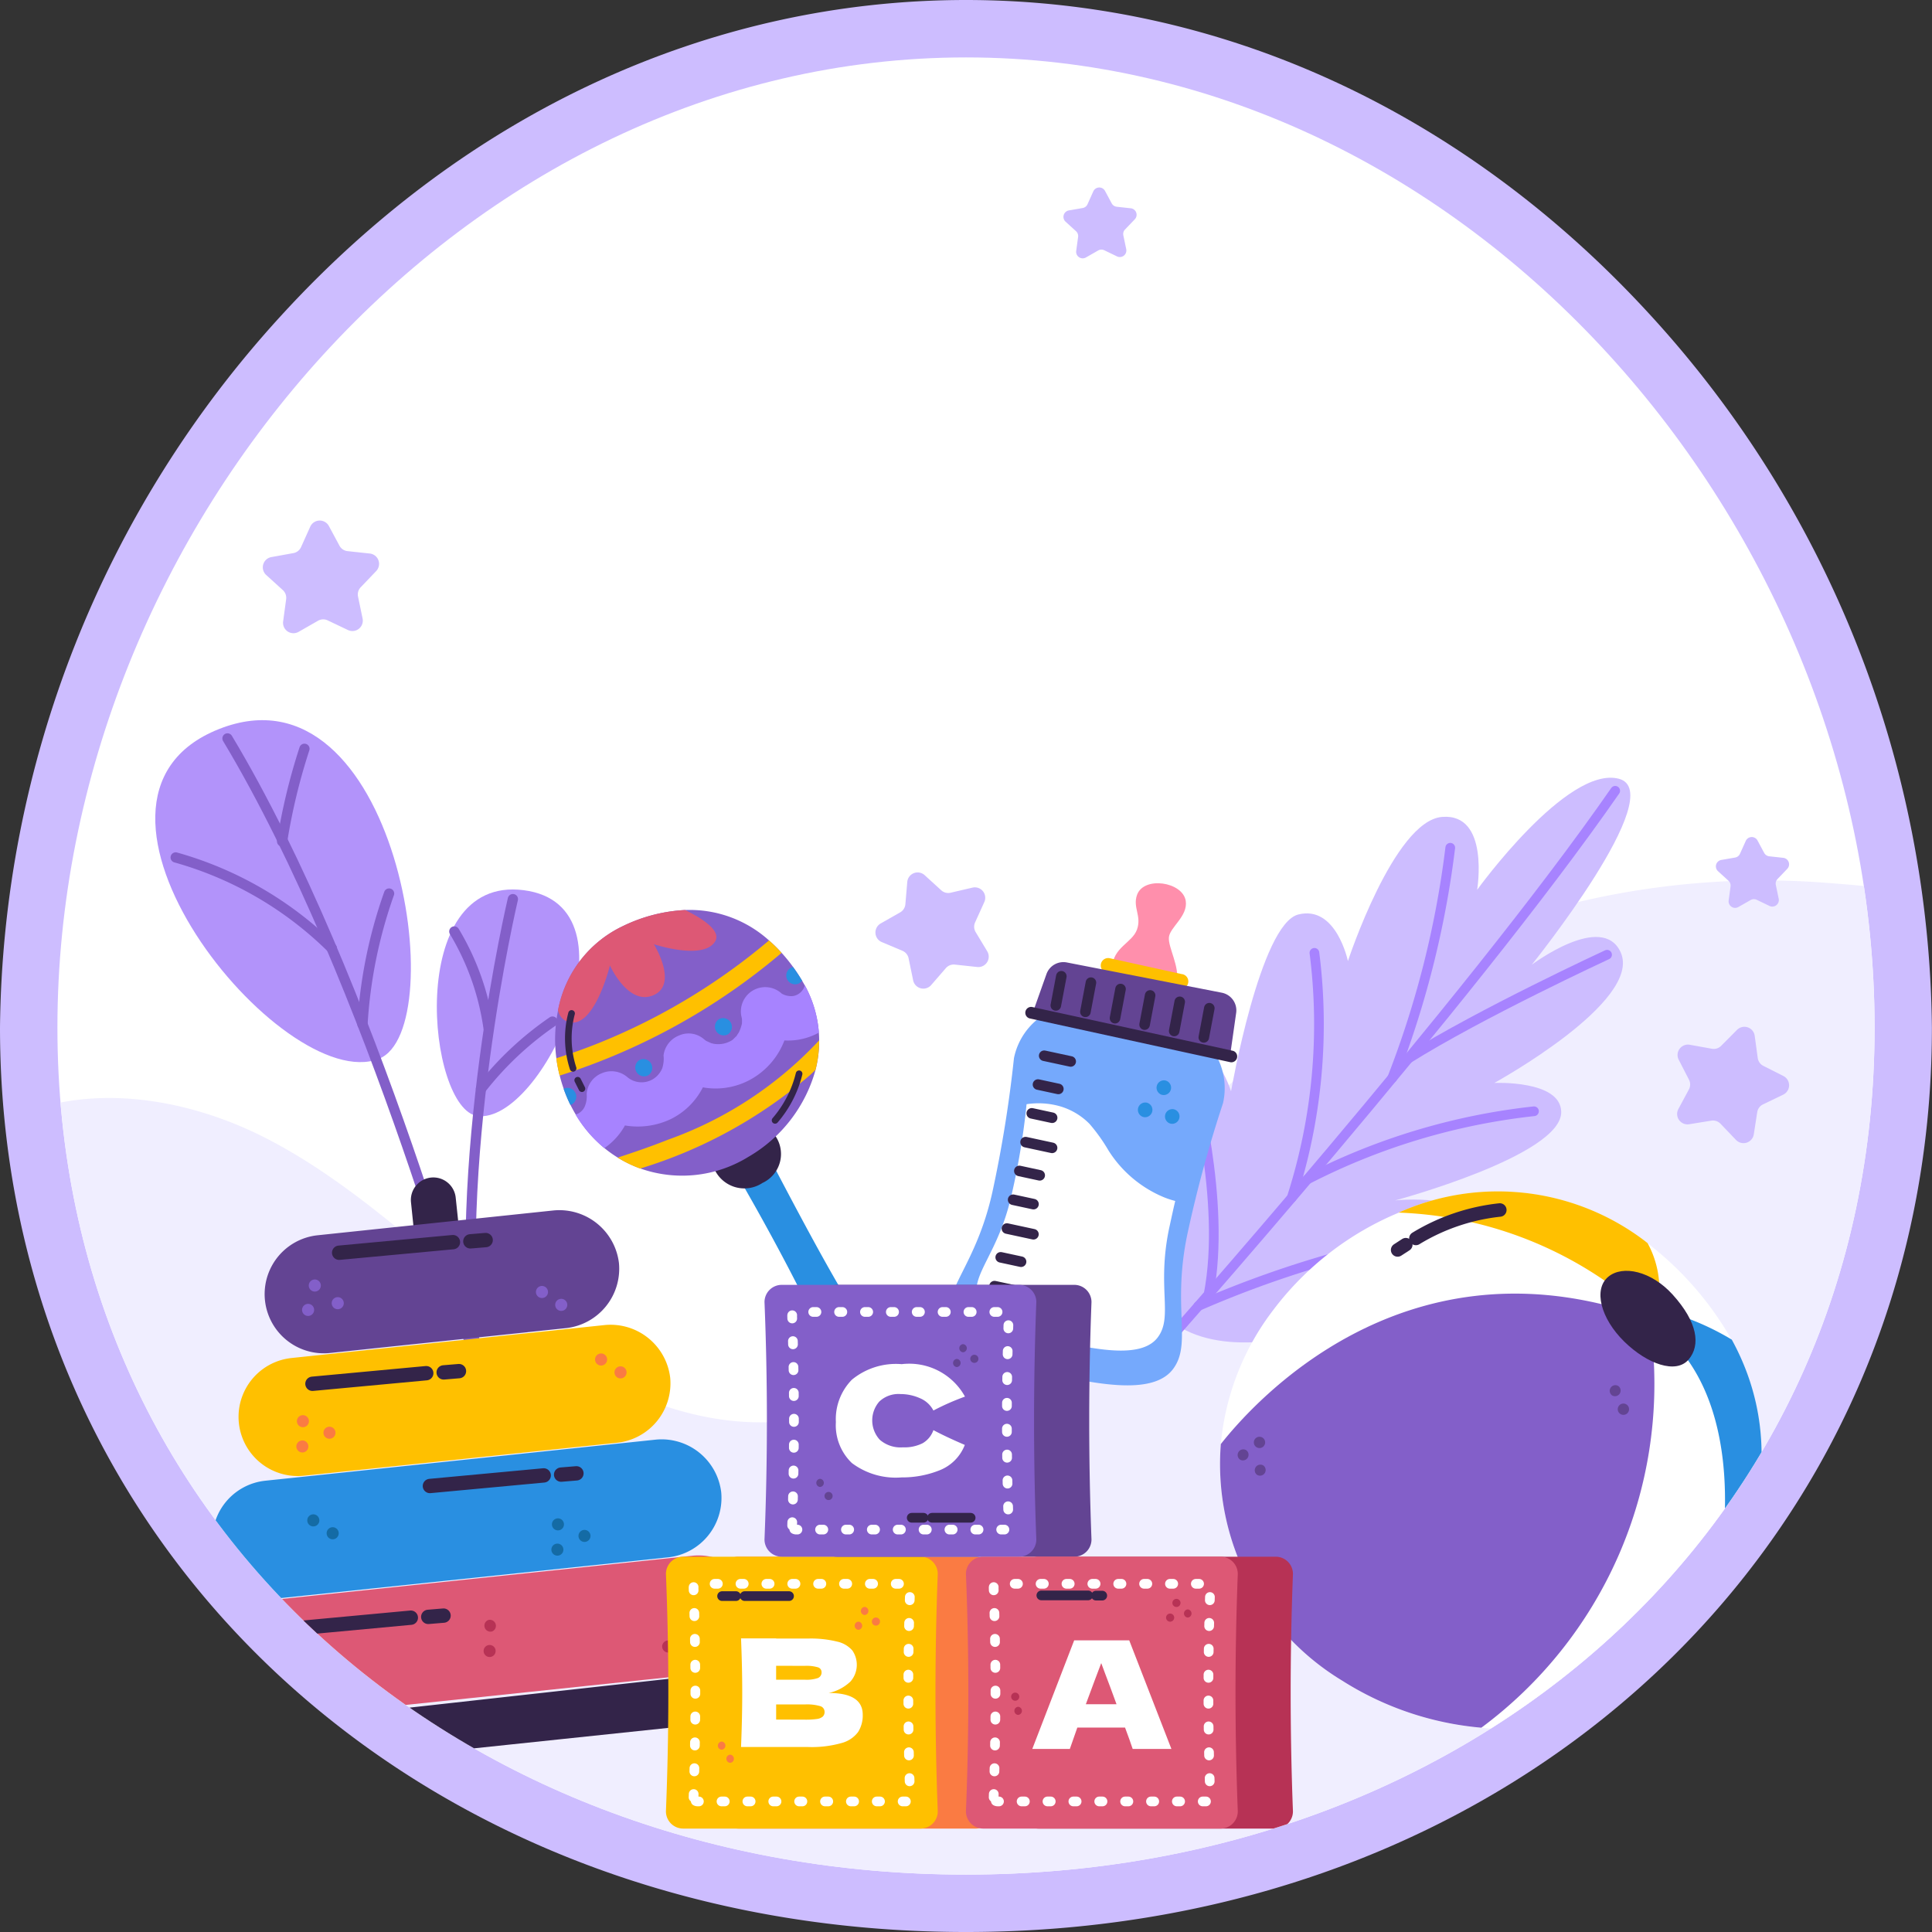 <svg xmlns="http://www.w3.org/2000/svg" xmlns:xlink="http://www.w3.org/1999/xlink" width="80.421" height="80.422" viewBox="0 0 80.421 80.422">
  <rect x="0" y="0" width="80.421" height="80.422" fill="#333333" stroke="none"/>
  <defs>
    <clipPath id="clip-path">
      <path id="Path_41515" data-name="Path 41515" d="M119.408,83.478c0,20.887-16.933,35.255-37.821,35.255s-37.82-14.368-37.82-35.255S60.7,43.092,81.587,43.092,119.408,62.59,119.408,83.478Z" transform="translate(-43.767 -43.092)" fill="none"/>
    </clipPath>
  </defs>
  <g id="Group_221965" data-name="Group 221965" transform="translate(-38.067 -37.393)">
    <path id="Path_41404" data-name="Path 41404" d="M78.277,117.814c-22.924,0-40.21-16.184-40.21-37.645A44.53,44.53,0,0,1,49.77,50.53c7.746-8.471,17.87-13.137,28.507-13.137s20.761,4.666,28.507,13.137a44.53,44.53,0,0,1,11.7,29.638C118.488,101.63,101.2,117.814,78.277,117.814Z" transform="translate(0)" fill="#cdbdff"/>
    <path id="Path_41405" data-name="Path 41405" d="M119.408,83.478c0,20.887-16.933,35.255-37.821,35.255s-37.82-14.368-37.82-35.255S60.7,43.092,81.587,43.092,119.408,62.59,119.408,83.478Z" transform="translate(-3.31 -3.309)" fill="#fff"/>
    <path id="Path_41406" data-name="Path 41406" d="M127.018,124.112l.69.629a.433.433,0,0,0,.39.1l.909-.212a.433.433,0,0,1,.493.6l-.385.85a.433.433,0,0,0,.024.4l.482.8a.433.433,0,0,1-.419.654l-.928-.1a.434.434,0,0,0-.375.147l-.611.705a.433.433,0,0,1-.751-.2l-.189-.914a.432.432,0,0,0-.256-.312l-.86-.363a.433.433,0,0,1-.046-.775l.811-.462a.433.433,0,0,0,.217-.339l.079-.93A.433.433,0,0,1,127.018,124.112Z" transform="translate(-50.46 -50.288)" fill="#cdbdff"/>
    <g id="Group_177468" data-name="Group 177468" transform="translate(40.457 39.783)">
      <g id="Group_177467" data-name="Group 177467" transform="translate(0 0)" clip-path="url(#clip-path)">
        <path id="Path_41407" data-name="Path 41407" d="M81.622,133.246c-3.044,2.79-5.533,6.138-8.558,8.948s-6.818,5.131-10.947,5.152c-4.044.021-7.772-2.152-10.963-4.637s-6.123-5.375-9.726-7.212-8.185-2.443-11.578-.242c-2.618,1.7-4.067,4.762-4.649,7.827-1.24,6.525.994,13.428,5.144,18.614s10.054,8.766,16.312,10.991a81.174,81.174,0,0,0,19.5,3.812c9.364.9,19.1,1.142,27.862-2.286A35.384,35.384,0,0,0,113.6,154.981c3.5-8.484,3.12-17.608.335-26.223-1.106-3.421-4.331-3.622-7.557-3.873a33.688,33.688,0,0,0-12.485,1.4A32.209,32.209,0,0,0,81.622,133.246Z" transform="translate(-32.788 -90.53)" fill="#f0eeff"/>
        <g id="Group_177422" data-name="Group 177422" transform="translate(44.497 29.981)">
          <path id="Path_41408" data-name="Path 41408" d="M151.626,137.118c-2.817-2.3-1.836-10.836.176-11.464,1.665-.52,2.432,1.989,2.432,1.989s1.216-6.963,2.8-7.361,2.065,1.939,2.065,1.939,1.915-5.831,3.915-6,1.464,3.035,1.464,3.035,3.736-5.179,5.894-4.625-3.62,7.743-3.62,7.743,2.933-2.21,3.7-.519c.928,2.045-5.259,5.439-5.259,5.439s2.757-.127,2.785,1.2c.039,1.822-6.914,3.691-6.914,3.691s3.361-.384,3.419,1.333S155.24,140.179,151.626,137.118Z" transform="translate(-149.878 -114.587)" fill="#cdbdff"/>
          <g id="Group_177421" data-name="Group 177421" transform="translate(1.281 0.546)">
            <path id="Path_41409" data-name="Path 41409" d="M172,115.888c-6.093,8.791-19.062,23.4-19.062,23.4" transform="translate(-152.934 -115.888)" fill="none" stroke="#a783ff" stroke-linecap="round" stroke-linejoin="round" stroke-width="0.403"/>
            <path id="Path_41410" data-name="Path 41410" d="M157.019,162.8a43.88,43.88,0,0,1,10.315-3.06" transform="translate(-155.306 -141.353)" fill="none" stroke="#a783ff" stroke-linecap="round" stroke-linejoin="round" stroke-width="0.403"/>
            <path id="Path_41411" data-name="Path 41411" d="M157.056,153.187c.756-3.9-.711-9.158-.711-9.158" transform="translate(-154.915 -132.228)" fill="none" stroke="#a783ff" stroke-linecap="round" stroke-linejoin="round" stroke-width="0.403"/>
            <path id="Path_41412" data-name="Path 41412" d="M166.288,142.17a23.549,23.549,0,0,0,.946-10.194" transform="translate(-160.688 -125.23)" fill="none" stroke="#a783ff" stroke-linecap="round" stroke-linejoin="round" stroke-width="0.403"/>
            <path id="Path_41413" data-name="Path 41413" d="M167.827,150.542a27.009,27.009,0,0,1,9.44-2.841" transform="translate(-161.582 -134.361)" fill="none" stroke="#a783ff" stroke-linecap="round" stroke-linejoin="round" stroke-width="0.403"/>
            <path id="Path_41414" data-name="Path 41414" d="M176.265,131.129a39.632,39.632,0,0,0,2.416-9.588" transform="translate(-166.481 -119.17)" fill="none" stroke="#a783ff" stroke-linecap="round" stroke-linejoin="round" stroke-width="0.403"/>
            <path id="Path_41415" data-name="Path 41415" d="M177.834,136.5c3-1.886,8.286-4.331,8.286-4.331" transform="translate(-167.392 -125.345)" fill="none" stroke="#a783ff" stroke-linecap="round" stroke-linejoin="round" stroke-width="0.403"/>
          </g>
        </g>
        <g id="Group_177427" data-name="Group 177427" transform="translate(4.073 27.588)">
          <g id="Group_177425" data-name="Group 177425">
            <g id="Group_177424" data-name="Group 177424">
              <g id="Group_177423" data-name="Group 177423">
                <path id="Path_41416" data-name="Path 41416" d="M62.787,122.978c3.108-1.213.746-16.667-6.658-13.726S58.78,124.543,62.787,122.978Z" transform="translate(-53.481 -108.881)" fill="#b293fa"/>
              </g>
              <path id="Path_41417" data-name="Path 41417" d="M83.131,135.109c-2.084-.255-3.054-10.043,1.918-9.4S85.818,135.438,83.131,135.109Z" transform="translate(-69.711 -118.632)" fill="#b293fa"/>
            </g>
          </g>
          <g id="Group_177426" data-name="Group 177426" transform="translate(0.845 0.759)">
            <path id="Path_41418" data-name="Path 41418" d="M60.649,110.69c6.04,10.05,10.427,26.369,10.427,26.369-1.193-8.5,1.453-19.68,1.453-19.68" transform="translate(-58.488 -110.69)" fill="none" stroke="#835fc9" stroke-linecap="round" stroke-linejoin="round" stroke-width="0.426"/>
            <path id="Path_41419" data-name="Path 41419" d="M85.814,141.6a13.364,13.364,0,0,1,2.977-2.8" transform="translate(-73.1 -127.013)" fill="none" stroke="#835fc9" stroke-linecap="round" stroke-linejoin="round" stroke-width="0.426"/>
            <path id="Path_41420" data-name="Path 41420" d="M84.591,133.874a10.69,10.69,0,0,0-1.426-4.021" transform="translate(-71.562 -121.817)" fill="none" stroke="#835fc9" stroke-linecap="round" stroke-linejoin="round" stroke-width="0.426"/>
            <path id="Path_41421" data-name="Path 41421" d="M74.05,131.531a19.713,19.713,0,0,1,1.107-5.444" transform="translate(-66.269 -119.63)" fill="none" stroke="#835fc9" stroke-linecap="round" stroke-linejoin="round" stroke-width="0.426"/>
            <path id="Path_41422" data-name="Path 41422" d="M62,126.284a14.986,14.986,0,0,0-6.5-3.779" transform="translate(-55.495 -117.55)" fill="none" stroke="#835fc9" stroke-linecap="round" stroke-linejoin="round" stroke-width="0.426"/>
            <path id="Path_41423" data-name="Path 41423" d="M66.07,115.574A25.142,25.142,0,0,1,67,111.719" transform="translate(-61.635 -111.287)" fill="none" stroke="#835fc9" stroke-linecap="round" stroke-linejoin="round" stroke-width="0.426"/>
          </g>
        </g>
        <g id="Group_177466" data-name="Group 177466" transform="translate(4.834 34.376)">
          <g id="Group_177429" data-name="Group 177429" transform="translate(32.274)">
            <path id="Path_41424" data-name="Path 41424" d="M150.821,127.314c.043-.419.8-.875.7-1.514-.125-.794-1.748-1.04-2.028-.245-.185.526.2.871,0,1.437s-1.013.739-1.036,1.611l2.688.58C151.28,128.54,150.778,127.732,150.821,127.314Z" transform="translate(-141.662 -125.068)" fill="#ff8fac"/>
            <path id="Path_41425" data-name="Path 41425" d="M150.7,133.16l-2.983-.657a.308.308,0,1,0-.1.606l2.983.657A.308.308,0,1,0,150.7,133.16Z" transform="translate(-141.014 -129.38)" fill="#ffc000"/>
            <path id="Path_41426" data-name="Path 41426" d="M142.185,147.223a52.374,52.374,0,0,1,1.485-5.459,2.8,2.8,0,0,0-.416-2.2l-3.5-.754-3.5-.754a2.8,2.8,0,0,0-1.286,1.833,52.512,52.512,0,0,1-.9,5.586c-.681,3.058-2.072,4.049-1.78,5.352s2.477,1.838,4.382,2.249,4.117.824,4.919-.243S141.544,150.29,142.185,147.223Z" transform="translate(-132.259 -132.61)" fill="#75a9fc"/>
            <path id="Path_41427" data-name="Path 41427" d="M143.259,150.977a3.66,3.66,0,0,1-.455-.148,4.984,4.984,0,0,1-2.323-1.954,7.4,7.4,0,0,0-.79-1.107,2.844,2.844,0,0,0-1.274-.745,3.292,3.292,0,0,0-1.346-.074,30.414,30.414,0,0,1-.621,3.758c-.551,2.473-1.675,3.274-1.44,4.328s2,1.487,3.544,1.819,3.329.667,3.978-.2-.045-2.057.473-4.537C143.1,151.682,143.18,151.307,143.259,150.977Z" transform="translate(-133.837 -137.752)" fill="#fff"/>
            <path id="Path_41428" data-name="Path 41428" d="M140.524,135.075l8.238,1.724.255-1.792a.749.749,0,0,0-.6-.835l-6.443-1.258a.749.749,0,0,0-.853.479Z" transform="translate(-137.058 -129.616)" fill="#634493"/>
            <path id="Path_41429" data-name="Path 41429" d="M148.473,139.162l-6.53-1.426-1.84-.4a.244.244,0,0,0-.1.476l6.53,1.426,1.84.4A.244.244,0,0,0,148.473,139.162Z" transform="translate(-136.647 -132.187)" fill="#332449"/>
            <line id="Line_529" data-name="Line 529" x1="0.23" y2="1.215" transform="translate(4.451 3.871)" fill="none" stroke="#332449" stroke-linecap="round" stroke-miterlimit="10" stroke-width="0.439"/>
            <line id="Line_530" data-name="Line 530" x1="0.23" y2="1.215" transform="translate(5.683 4.137)" fill="none" stroke="#332449" stroke-linecap="round" stroke-miterlimit="10" stroke-width="0.439"/>
            <line id="Line_531" data-name="Line 531" x1="0.23" y2="1.215" transform="translate(6.915 4.403)" fill="none" stroke="#332449" stroke-linecap="round" stroke-miterlimit="10" stroke-width="0.439"/>
            <line id="Line_532" data-name="Line 532" x1="0.23" y2="1.215" transform="translate(8.147 4.669)" fill="none" stroke="#332449" stroke-linecap="round" stroke-miterlimit="10" stroke-width="0.439"/>
            <line id="Line_533" data-name="Line 533" x1="0.23" y2="1.215" transform="translate(9.379 4.935)" fill="none" stroke="#332449" stroke-linecap="round" stroke-miterlimit="10" stroke-width="0.439"/>
            <line id="Line_534" data-name="Line 534" x1="0.23" y2="1.215" transform="translate(10.611 5.201)" fill="none" stroke="#332449" stroke-linecap="round" stroke-miterlimit="10" stroke-width="0.439"/>
            <g id="Group_177428" data-name="Group 177428" transform="translate(1.64 7.18)">
              <line id="Line_535" data-name="Line 535" x2="1.104" y2="0.238" transform="translate(0 10.789)" fill="none" stroke="#332449" stroke-linecap="round" stroke-miterlimit="10" stroke-width="0.439"/>
              <line id="Line_536" data-name="Line 536" x2="0.848" y2="0.183" transform="translate(0.259 9.59)" fill="none" stroke="#332449" stroke-linecap="round" stroke-miterlimit="10" stroke-width="0.439"/>
              <line id="Line_537" data-name="Line 537" x2="0.848" y2="0.183" transform="translate(0.517 8.391)" fill="none" stroke="#332449" stroke-linecap="round" stroke-miterlimit="10" stroke-width="0.439"/>
              <line id="Line_538" data-name="Line 538" x2="1.104" y2="0.238" transform="translate(0.776 7.193)" fill="none" stroke="#332449" stroke-linecap="round" stroke-miterlimit="10" stroke-width="0.439"/>
              <line id="Line_539" data-name="Line 539" x2="0.848" y2="0.183" transform="translate(1.034 5.994)" fill="none" stroke="#332449" stroke-linecap="round" stroke-miterlimit="10" stroke-width="0.439"/>
              <line id="Line_540" data-name="Line 540" x2="0.848" y2="0.183" transform="translate(1.293 4.795)" fill="none" stroke="#332449" stroke-linecap="round" stroke-miterlimit="10" stroke-width="0.439"/>
              <line id="Line_541" data-name="Line 541" x2="1.104" y2="0.238" transform="translate(1.552 3.596)" fill="none" stroke="#332449" stroke-linecap="round" stroke-miterlimit="10" stroke-width="0.439"/>
              <line id="Line_542" data-name="Line 542" x2="0.848" y2="0.183" transform="translate(1.81 2.398)" fill="none" stroke="#332449" stroke-linecap="round" stroke-miterlimit="10" stroke-width="0.439"/>
              <line id="Line_543" data-name="Line 543" x2="0.848" y2="0.183" transform="translate(2.069 1.199)" fill="none" stroke="#332449" stroke-linecap="round" stroke-miterlimit="10" stroke-width="0.439"/>
              <line id="Line_544" data-name="Line 544" x2="1.104" y2="0.238" transform="translate(2.327)" fill="none" stroke="#332449" stroke-linecap="round" stroke-miterlimit="10" stroke-width="0.439"/>
            </g>
            <path id="Path_41430" data-name="Path 41430" d="M153.246,144.636a.307.307,0,0,0-.13.6A.307.307,0,0,0,153.246,144.636Z" transform="translate(-144.234 -136.426)" fill="#298fe1"/>
            <path id="Path_41431" data-name="Path 41431" d="M154.083,147.493a.307.307,0,0,0-.13.6A.307.307,0,0,0,154.083,147.493Z" transform="translate(-144.72 -138.085)" fill="#298fe1"/>
            <path id="Path_41432" data-name="Path 41432" d="M151.394,146.837a.307.307,0,0,0-.13.6A.307.307,0,0,0,151.394,146.837Z" transform="translate(-143.159 -137.704)" fill="#298fe1"/>
          </g>
          <g id="Group_177435" data-name="Group 177435" transform="translate(15.879 1.11)">
            <path id="Path_41433" data-name="Path 41433" d="M118.177,158.69a2.567,2.567,0,0,0-2.853-1.321c-.854-1.461-1.921-3.465-3.048-5.624l-1.349.731c1.107,1.9,2.124,3.77,3.027,5.586a2.761,2.761,0,0,0-.431,3.15,2.5,2.5,0,0,0,3.589,1.066A2.585,2.585,0,0,0,118.177,158.69Zm-1.8,2.242a1.053,1.053,0,0,1-1.513-.449,1.111,1.111,0,0,1,.45-1.513,1.116,1.116,0,1,1,1.063,1.962Z" transform="translate(-103.477 -141.668)" fill="#298fe1"/>
            <path id="Path_41434" data-name="Path 41434" d="M111.45,149.99l-2.5,1.424a1.367,1.367,0,0,0,2.011.6A1.327,1.327,0,0,0,111.45,149.99Z" transform="translate(-102.326 -140.649)" fill="#332449"/>
            <path id="Path_41435" data-name="Path 41435" d="M103.56,130.858h0a4.844,4.844,0,0,1,.584,1.969q.012.159.013.318a4.894,4.894,0,0,1-.151,1.227A6.039,6.039,0,0,1,101.2,138a5.239,5.239,0,0,1-4.494.476,5.09,5.09,0,0,1-1.481-.841,5.3,5.3,0,0,1-1.2-1.4c-.078-.13-.151-.265-.219-.4l-.016-.032a6.185,6.185,0,0,1-.267-.641c-.064-.18-.12-.364-.166-.548a6.059,6.059,0,0,1-.139-.723,5.967,5.967,0,0,1,.074-2.013,4.87,4.87,0,0,1,2.7-3.491,6.678,6.678,0,0,1,2.592-.668,4.927,4.927,0,0,1,3.488,1.269,6.074,6.074,0,0,1,.524.516,7.017,7.017,0,0,1,.478.59q.174.237.333.5c.014.023.028.045.041.068Q103.5,130.756,103.56,130.858Z" transform="translate(-93.161 -127.715)" fill="#835fc9"/>
            <g id="Group_177431" data-name="Group 177431" transform="translate(0.357 2.378)">
              <g id="Group_177430" data-name="Group 177430">
                <path id="Path_41436" data-name="Path 41436" d="M101.3,142.544a.367.367,0,0,0,.349.645A.367.367,0,0,0,101.3,142.544Z" transform="translate(-98.138 -138.676)" fill="#298fe1"/>
                <path id="Path_41437" data-name="Path 41437" d="M109.2,138.478a.367.367,0,0,0,.349.645A.367.367,0,0,0,109.2,138.478Z" transform="translate(-102.722 -136.315)" fill="#298fe1"/>
                <path id="Path_41438" data-name="Path 41438" d="M116.753,133.948a.358.358,0,0,1-.135.122.367.367,0,0,1-.349-.644.371.371,0,0,1,.11-.041q.174.237.333.5C116.727,133.9,116.74,133.926,116.753,133.948Z" transform="translate(-106.828 -133.385)" fill="#298fe1"/>
                <path id="Path_41439" data-name="Path 41439" d="M94.367,146.043a.42.42,0,0,1-.071.031l-.016-.032a6.191,6.191,0,0,1-.267-.641l0,0A.367.367,0,0,1,94.367,146.043Z" transform="translate(-94.013 -140.334)" fill="#298fe1"/>
              </g>
            </g>
            <g id="Group_177432" data-name="Group 177432" transform="translate(0.859 3.144)">
              <path id="Path_41440" data-name="Path 41440" d="M110.373,141.455l-.02.014,0,0Z" transform="translate(-104.003 -138.837)" fill="#a783ff"/>
              <path id="Path_41441" data-name="Path 41441" d="M104.255,135.653a.791.791,0,0,1-.463-.1c-.014-.012-.029-.023-.042-.036a1.013,1.013,0,0,0-1.647.954c.01.038.019.076.026.115a.044.044,0,0,1,0-.016,1.243,1.243,0,0,1,0,.23l.011-.034a1.94,1.94,0,0,1-.127.382,1.054,1.054,0,0,1-.1.147.172.172,0,0,1,.023-.023l-.014.021c-.062.091-.053.062-.024.022a1.4,1.4,0,0,1-.154.157l.012-.005a1.084,1.084,0,0,1-.8.172l-.114-.028c-.067-.035-.143-.063-.211-.1-.029-.023-.059-.044-.084-.066a.978.978,0,0,0-1.038-.149,1.025,1.025,0,0,0-.64.827,1.3,1.3,0,0,1-.055.536.965.965,0,0,1-.386.453.923.923,0,0,1-1.056-.076,1.017,1.017,0,0,0-1.071-.172,1,1,0,0,0-.632.866,1.091,1.091,0,0,1-.084.528.628.628,0,0,1-.281.292.384.384,0,0,1-.1.033,5.3,5.3,0,0,0,1.2,1.4,2.76,2.76,0,0,0,.858-.944,3.2,3.2,0,0,0,1.914-.268,2.955,2.955,0,0,0,1.329-1.318,3.015,3.015,0,0,0,2.111-.4A3.125,3.125,0,0,0,103.9,137.5a2.665,2.665,0,0,0,1.435-.325,4.844,4.844,0,0,0-.584-1.969A.614.614,0,0,1,104.255,135.653Z" transform="translate(-95.21 -135.211)" fill="#a783ff"/>
            </g>
            <path id="Path_41442" data-name="Path 41442" d="M107.764,140.664a4.894,4.894,0,0,1-.151,1.227c-.077.076-.154.149-.233.222A19.578,19.578,0,0,1,100.314,146a5.06,5.06,0,0,1-.939-.455c.707-.23,1.408-.473,2.1-.747A15.852,15.852,0,0,0,107.764,140.664Z" transform="translate(-96.769 -135.234)" fill="#ffc000"/>
            <path id="Path_41443" data-name="Path 41443" d="M102.665,131.264q-.72.611-1.482,1.171a26.776,26.776,0,0,1-7.757,3.938,6.062,6.062,0,0,1-.139-.723q.906-.286,1.789-.641a26.055,26.055,0,0,0,7.065-4.262A6.082,6.082,0,0,1,102.665,131.264Z" transform="translate(-93.234 -129.476)" fill="#ffc000"/>
            <path id="Path_41444" data-name="Path 41444" d="M100.006,129.022c-.476.816-2.554.125-2.554.125s1.036,1.663-.016,2.121-1.813-1.236-1.813-1.236-.676,2.764-1.783,2.332a.62.62,0,0,1-.377-.482,4.87,4.87,0,0,1,2.7-3.491,6.678,6.678,0,0,1,2.592-.668C99.519,128.1,100.253,128.6,100.006,129.022Z" transform="translate(-93.337 -127.719)" fill="#dd5875"/>
            <g id="Group_177434" data-name="Group 177434" transform="translate(0.554 4.309)">
              <g id="Group_177433" data-name="Group 177433">
                <path id="Path_41445" data-name="Path 41445" d="M94.618,137.99a4.036,4.036,0,0,0,.064,2.286" transform="translate(-94.483 -137.99)" fill="none" stroke="#332449" stroke-linecap="round" stroke-miterlimit="10" stroke-width="0.276"/>
                <path id="Path_41446" data-name="Path 41446" d="M95.412,144.62l.177.352" transform="translate(-95.022 -141.84)" fill="none" stroke="#332449" stroke-linecap="round" stroke-miterlimit="10" stroke-width="0.276"/>
              </g>
              <path id="Path_41447" data-name="Path 41447" d="M115,145.919a4.671,4.671,0,0,0,1-1.939" transform="translate(-106.394 -141.468)" fill="none" stroke="#332449" stroke-linecap="round" stroke-miterlimit="10" stroke-width="0.276"/>
              <path id="Path_41448" data-name="Path 41448" d="M118.393,165.812a2.294,2.294,0,0,1,.861-.52" transform="translate(-108.367 -153.843)" fill="none" stroke="#332449" stroke-linecap="round" stroke-miterlimit="10" stroke-width="0.276"/>
            </g>
          </g>
          <g id="Group_177451" data-name="Group 177451" transform="translate(0 12.245)">
            <path id="Path_41449" data-name="Path 41449" d="M79.692,154.274a.937.937,0,0,0-.834,1.03L79,156.681a.213.213,0,0,0,.234.19l1.44-.151a.213.213,0,0,0,.19-.234l-.145-1.377A.937.937,0,0,0,79.692,154.274Z" transform="translate(-68.974 -154.268)" fill="#332449"/>
            <g id="Group_177438" data-name="Group 177438" transform="translate(3.785 1.359)">
              <path id="Path_41450" data-name="Path 41450" d="M79.076,159.712a2.5,2.5,0,0,0-2.706-2.19l-9.836,1.035a2.461,2.461,0,0,0,.515,4.9l9.836-1.035A2.489,2.489,0,0,0,79.076,159.712Z" transform="translate(-64.321 -157.508)" fill="#634493"/>
              <g id="Group_177436" data-name="Group 177436" transform="translate(3.108 1.249)">
                <line id="Line_545" data-name="Line 545" y1="0.441" x2="4.737" transform="translate(0 0.086)" fill="none" stroke="#332449" stroke-linecap="round" stroke-miterlimit="10" stroke-width="0.597"/>
                <line id="Line_546" data-name="Line 546" y1="0.053" x2="0.637" transform="translate(5.462)" fill="none" stroke="#332449" stroke-linecap="round" stroke-miterlimit="10" stroke-width="0.597"/>
              </g>
              <g id="Group_177437" data-name="Group 177437" transform="translate(1.574 2.889)">
                <path id="Path_41451" data-name="Path 41451" d="M93.418,166.32a.25.25,0,0,0,.052.5A.25.25,0,0,0,93.418,166.32Z" transform="translate(-82.665 -165.513)" fill="#835fc9"/>
                <path id="Path_41452" data-name="Path 41452" d="M91.5,165.041a.25.25,0,0,0,.052.5A.25.25,0,0,0,91.5,165.041Z" transform="translate(-81.549 -164.77)" fill="#835fc9"/>
                <path id="Path_41453" data-name="Path 41453" d="M68.954,164.4a.25.25,0,0,0,.052.5A.25.25,0,0,0,68.954,164.4Z" transform="translate(-68.459 -164.398)" fill="#835fc9"/>
                <path id="Path_41454" data-name="Path 41454" d="M68.289,166.82a.25.25,0,0,0,.052.5A.25.25,0,0,0,68.289,166.82Z" transform="translate(-68.073 -165.803)" fill="#835fc9"/>
                <path id="Path_41455" data-name="Path 41455" d="M71.233,166.152a.251.251,0,0,0,.052.5A.251.251,0,0,0,71.233,166.152Z" transform="translate(-69.783 -165.415)" fill="#835fc9"/>
              </g>
            </g>
            <g id="Group_177442" data-name="Group 177442" transform="translate(2.695 6.129)">
              <path id="Path_41456" data-name="Path 41456" d="M79.7,171.087a2.5,2.5,0,0,0-2.705-2.19l-13.056,1.374a2.461,2.461,0,0,0,.515,4.9l13.056-1.374A2.489,2.489,0,0,0,79.7,171.087Z" transform="translate(-61.722 -168.883)" fill="#ffc000"/>
              <g id="Group_177439" data-name="Group 177439" transform="translate(3.087 1.934)">
                <line id="Line_547" data-name="Line 547" y1="0.441" x2="4.737" transform="translate(0 0.086)" fill="none" stroke="#332449" stroke-linecap="round" stroke-miterlimit="10" stroke-width="0.597"/>
                <line id="Line_548" data-name="Line 548" y1="0.053" x2="0.637" transform="translate(5.462)" fill="none" stroke="#332449" stroke-linecap="round" stroke-miterlimit="10" stroke-width="0.597"/>
              </g>
              <g id="Group_177441" data-name="Group 177441" transform="translate(2.422 1.198)">
                <g id="Group_177440" data-name="Group 177440">
                  <path id="Path_41457" data-name="Path 41457" d="M99.3,173.022a.251.251,0,0,0,.052.5A.251.251,0,0,0,99.3,173.022Z" transform="translate(-85.837 -172.484)" fill="#fa7b43"/>
                  <path id="Path_41458" data-name="Path 41458" d="M97.375,171.743a.251.251,0,0,0,.052.5A.251.251,0,0,0,97.375,171.743Z" transform="translate(-84.721 -171.741)" fill="#fa7b43"/>
                  <path id="Path_41459" data-name="Path 41459" d="M67.712,177.882a.25.25,0,0,0,.172.47A.25.25,0,0,0,67.712,177.882Z" transform="translate(-67.53 -175.297)" fill="#fa7b43"/>
                  <path id="Path_41460" data-name="Path 41460" d="M67.656,180.391a.25.25,0,0,0,.172.47A.25.25,0,0,0,67.656,180.391Z" transform="translate(-67.497 -176.754)" fill="#fa7b43"/>
                  <path id="Path_41461" data-name="Path 41461" d="M70.348,179.028a.25.25,0,0,0,.172.47A.25.25,0,0,0,70.348,179.028Z" transform="translate(-69.061 -175.962)" fill="#fa7b43"/>
                </g>
              </g>
            </g>
            <g id="Group_177446" data-name="Group 177446" transform="translate(1.608 10.899)">
              <path id="Path_41462" data-name="Path 41462" d="M80.318,182.463a2.5,2.5,0,0,0-2.705-2.19l-16.271,1.712a2.461,2.461,0,0,0,.515,4.9l16.27-1.712A2.489,2.489,0,0,0,80.318,182.463Z" transform="translate(-59.129 -180.259)" fill="#298fe1"/>
              <g id="Group_177443" data-name="Group 177443" transform="translate(9.063 1.419)">
                <line id="Line_549" data-name="Line 549" y1="0.441" x2="4.737" transform="translate(0 0.086)" fill="none" stroke="#332449" stroke-linecap="round" stroke-miterlimit="10" stroke-width="0.597"/>
                <line id="Line_550" data-name="Line 550" y1="0.053" x2="0.637" transform="translate(5.462)" fill="none" stroke="#332449" stroke-linecap="round" stroke-miterlimit="10" stroke-width="0.597"/>
              </g>
              <g id="Group_177445" data-name="Group 177445" transform="translate(3.968 3.125)">
                <g id="Group_177444" data-name="Group 177444">
                  <path id="Path_41463" data-name="Path 41463" d="M70.73,188.991a.251.251,0,0,0,.052.5A.251.251,0,0,0,70.73,188.991Z" transform="translate(-69.708 -188.453)" fill="#146ba5"/>
                  <path id="Path_41464" data-name="Path 41464" d="M68.808,187.713a.25.25,0,0,0,.052.5A.25.25,0,0,0,68.808,187.713Z" transform="translate(-68.592 -187.711)" fill="#146ba5"/>
                  <path id="Path_41465" data-name="Path 41465" d="M93.028,188.124a.25.25,0,0,0,.172.47A.25.25,0,0,0,93.028,188.124Z" transform="translate(-82.689 -187.941)" fill="#146ba5"/>
                  <path id="Path_41466" data-name="Path 41466" d="M92.972,190.633a.25.25,0,0,0,.172.47A.25.25,0,0,0,92.972,190.633Z" transform="translate(-82.656 -189.398)" fill="#146ba5"/>
                  <path id="Path_41467" data-name="Path 41467" d="M95.664,189.27a.25.25,0,0,0,.172.47A.25.25,0,0,0,95.664,189.27Z" transform="translate(-84.22 -188.606)" fill="#146ba5"/>
                </g>
              </g>
            </g>
            <g id="Group_177450" data-name="Group 177450" transform="translate(1.111 15.731)">
              <path id="Path_41468" data-name="Path 41468" d="M81.166,193.986a2.5,2.5,0,0,0-2.705-2.19l-18.3,1.926a2.461,2.461,0,1,0,.515,4.9l18.3-1.926A2.488,2.488,0,0,0,81.166,193.986Z" transform="translate(-57.944 -191.782)" fill="#dd5875"/>
              <g id="Group_177447" data-name="Group 177447" transform="translate(4.029 2.509)">
                <line id="Line_551" data-name="Line 551" y1="0.441" x2="4.737" transform="translate(0 0.086)" fill="none" stroke="#332449" stroke-linecap="round" stroke-miterlimit="10" stroke-width="0.597"/>
                <line id="Line_552" data-name="Line 552" y1="0.053" x2="0.637" transform="translate(5.462)" fill="none" stroke="#332449" stroke-linecap="round" stroke-miterlimit="10" stroke-width="0.597"/>
              </g>
              <g id="Group_177449" data-name="Group 177449" transform="translate(4.356 2.678)">
                <g id="Group_177448" data-name="Group 177448">
                  <path id="Path_41469" data-name="Path 41469" d="M70.47,204.323a.25.25,0,0,0,.052.5A.25.25,0,0,0,70.47,204.323Z" transform="translate(-69.448 -201.741)" fill="#b73255"/>
                  <path id="Path_41470" data-name="Path 41470" d="M68.547,203.044a.25.25,0,0,0,.052.5A.25.25,0,0,0,68.547,203.044Z" transform="translate(-68.331 -200.998)" fill="#b73255"/>
                  <path id="Path_41471" data-name="Path 41471" d="M86.3,198.185a.251.251,0,0,0,.172.471A.251.251,0,0,0,86.3,198.185Z" transform="translate(-78.674 -198.168)" fill="#b73255"/>
                  <path id="Path_41472" data-name="Path 41472" d="M86.246,200.694a.25.25,0,0,0,.172.47A.25.25,0,0,0,86.246,200.694Z" transform="translate(-78.642 -199.625)" fill="#b73255"/>
                  <path id="Path_41473" data-name="Path 41473" d="M103.968,200.245a.25.25,0,0,0,.172.47A.25.25,0,0,0,103.968,200.245Z" transform="translate(-88.932 -199.364)" fill="#b73255"/>
                </g>
              </g>
            </g>
            <path id="Path_41474" data-name="Path 41474" d="M56.223,205.58l23.865-2.653a.391.391,0,0,1,.091,0,1.836,1.836,0,0,1,1.437,1.451.384.384,0,0,1-.33.489l-25.564,2.69a.385.385,0,0,1-.425-.363,1.611,1.611,0,0,1,.78-1.568A.378.378,0,0,1,56.223,205.58Z" transform="translate(-55.295 -182.521)" fill="#332449"/>
          </g>
          <g id="Group_177453" data-name="Group 177453" transform="translate(43.557 12.837)">
            <path id="Path_41475" data-name="Path 41475" d="M170.045,178a12.9,12.9,0,0,1-5.793-1.959,10.537,10.537,0,0,1-5.051-9.848,10.783,10.783,0,0,1,2.194-5.6,12.607,12.607,0,0,1,5.205-4.034,10.106,10.106,0,0,1,10.247,1.177l.117.093a13.439,13.439,0,0,1,3.5,4.019h0c1.973,3.6,1.5,7.6-.766,11.34-.049.081-.1.159-.148.237h0A10.025,10.025,0,0,1,170.045,178Z" transform="translate(-159.164 -155.681)" fill="#fff"/>
            <path id="Path_41476" data-name="Path 41476" d="M170.045,183.875a12.9,12.9,0,0,1-5.793-1.959,10.537,10.537,0,0,1-5.051-9.848c1.47-1.862,7.51-8.486,17.017-5.5l.937,1.179A17.806,17.806,0,0,1,170.045,183.875Z" transform="translate(-159.164 -161.561)" fill="#835fc9"/>
            <path id="Path_41477" data-name="Path 41477" d="M187.749,159.935l-1.269.2a16.162,16.162,0,0,0-9.581-3.581,10.106,10.106,0,0,1,10.247,1.177l.117.093A3.991,3.991,0,0,1,187.749,159.935Z" transform="translate(-169.462 -155.681)" fill="#ffc000"/>
            <path id="Path_41478" data-name="Path 41478" d="M205.638,180.586c.854-3.406,1.255-8.609-1.558-11.5l.371-1.056a11.027,11.027,0,0,1,2.1.98h0c1.973,3.6,1.5,7.6-.766,11.34C205.737,180.43,205.689,180.508,205.638,180.586Z" transform="translate(-185.245 -162.85)" fill="#298fe1"/>
            <path id="Path_41479" data-name="Path 41479" d="M200.607,167.232c-.527.626-1.733.186-2.68-.741-.989-.968-1.293-2.181-.668-2.7.6-.5,1.791-.24,2.68.741C200.984,165.687,201.108,166.637,200.607,167.232Z" transform="translate(-181.095 -160.247)" fill="#332449"/>
            <path id="Path_41480" data-name="Path 41480" d="M182.109,157.5a8.444,8.444,0,0,0-3.494,1.185" transform="translate(-170.459 -156.736)" fill="none" stroke="#332449" stroke-linecap="round" stroke-miterlimit="10" stroke-width="0.561"/>
            <path id="Path_41481" data-name="Path 41481" d="M177.143,160.944l-.341.221" transform="translate(-169.406 -158.737)" fill="none" stroke="#332449" stroke-linecap="round" stroke-miterlimit="10" stroke-width="0.561"/>
            <path id="Path_41482" data-name="Path 41482" d="M207.471,191.927a10.879,10.879,0,0,1-1.429,2.287" transform="translate(-186.384 -176.728)" fill="none" stroke="#332449" stroke-linecap="round" stroke-miterlimit="10" stroke-width="0.561"/>
            <g id="Group_177452" data-name="Group 177452" transform="translate(0.73 8.049)">
              <path id="Path_41483" data-name="Path 41483" d="M161.273,181.291a.235.235,0,0,0-.266.387A.235.235,0,0,0,161.273,181.291Z" transform="translate(-160.906 -178.576)" fill="#634493"/>
              <path id="Path_41484" data-name="Path 41484" d="M162.9,180.053a.235.235,0,0,0-.267.387A.235.235,0,0,0,162.9,180.053Z" transform="translate(-161.85 -177.857)" fill="#634493"/>
              <path id="Path_41485" data-name="Path 41485" d="M162.972,182.807a.235.235,0,0,0-.266.387A.235.235,0,0,0,162.972,182.807Z" transform="translate(-161.893 -179.456)" fill="#634493"/>
              <path id="Path_41486" data-name="Path 41486" d="M198.207,174.92a.235.235,0,0,0-.266.387A.235.235,0,0,0,198.207,174.92Z" transform="translate(-182.352 -174.877)" fill="#634493"/>
              <path id="Path_41487" data-name="Path 41487" d="M199.027,176.759a.235.235,0,0,0-.267.387A.235.235,0,0,0,199.027,176.759Z" transform="translate(-182.829 -175.945)" fill="#634493"/>
            </g>
          </g>
          <g id="Group_177457" data-name="Group 177457" transform="translate(20.495 28.033)">
            <g id="Group_177456" data-name="Group 177456">
              <path id="Path_41488" data-name="Path 41488" d="M120.244,191.918h-9.881a.717.717,0,0,0-.717.717q.2,4.941,0,9.882a.717.717,0,0,0,.717.718h9.881a.717.717,0,0,0,.717-.718q-.19-4.941,0-9.882A.717.717,0,0,0,120.244,191.918Z" transform="translate(-107.349 -191.918)" fill="#fa7b43"/>
              <path id="Path_41489" data-name="Path 41489" d="M114.769,191.918h-9.881a.717.717,0,0,0-.717.717q.2,4.941,0,9.882a.717.717,0,0,0,.717.718h9.881a.717.717,0,0,0,.717-.718q-.19-4.941,0-9.882A.717.717,0,0,0,114.769,191.918Z" transform="translate(-104.17 -191.918)" fill="#ffc000"/>
              <line id="Line_553" data-name="Line 553" x2="0.577" transform="translate(2.339 1.64)" fill="none" stroke="#332449" stroke-linecap="round" stroke-miterlimit="10" stroke-width="0.404"/>
              <line id="Line_554" data-name="Line 554" x2="1.845" transform="translate(3.28 1.64)" fill="none" stroke="#332449" stroke-linecap="round" stroke-miterlimit="10" stroke-width="0.404"/>
              <g id="Group_177455" data-name="Group 177455" transform="translate(2.156 2.089)">
                <g id="Group_177454" data-name="Group 177454">
                  <path id="Path_41490" data-name="Path 41490" d="M123.669,196.9a.17.17,0,0,0,0,.339A.17.17,0,0,0,123.669,196.9Z" transform="translate(-117.553 -196.9)" fill="#fa7b43"/>
                  <path id="Path_41491" data-name="Path 41491" d="M124.791,197.954a.169.169,0,0,0,0,.338A.169.169,0,0,0,124.791,197.954Z" transform="translate(-118.205 -197.512)" fill="#fa7b43"/>
                  <path id="Path_41492" data-name="Path 41492" d="M123.051,198.366a.17.17,0,0,0,0,.339A.17.17,0,0,0,123.051,198.366Z" transform="translate(-117.194 -197.751)" fill="#fa7b43"/>
                  <path id="Path_41493" data-name="Path 41493" d="M109.475,210.268a.17.17,0,0,0,0,.339A.17.17,0,0,0,109.475,210.268Z" transform="translate(-109.311 -204.662)" fill="#fa7b43"/>
                  <path id="Path_41494" data-name="Path 41494" d="M110.319,211.571a.17.17,0,0,0,0,.339A.17.17,0,0,0,110.319,211.571Z" transform="translate(-109.801 -205.419)" fill="#fa7b43"/>
                </g>
              </g>
              <path id="Path_41495" data-name="Path 41495" d="M106.915,203.495c.1-2.894.1-5.819,0-8.713a.167.167,0,0,1,.167-.173h8.68a.168.168,0,0,1,.168.173c-.1,2.894-.1,5.819,0,8.713a.168.168,0,0,1-.168.173h-8.68A.167.167,0,0,1,106.915,203.495Z" transform="translate(-105.764 -193.481)" fill="none" stroke="#fff" stroke-linecap="round" stroke-miterlimit="10" stroke-width="0.404" stroke-dasharray="0.135 0.942"/>
            </g>
            <path id="Path_41496" data-name="Path 41496" d="M116.689,203.2a1.287,1.287,0,0,1-.193.72,1.261,1.261,0,0,1-.691.46,4.561,4.561,0,0,1-1.382.165h-2.8q.05-1.208.05-2.26t-.05-2.261h1.463v.006h1.326a4.6,4.6,0,0,1,1.217.128,1.163,1.163,0,0,1,.629.37,1.051,1.051,0,0,1-.081,1.292,1.89,1.89,0,0,1-.906.476Q116.689,202.293,116.689,203.2Zm-3.605-2.036v.579h1.2a1.45,1.45,0,0,0,.538-.069.249.249,0,0,0,.153-.249.208.208,0,0,0-.159-.2,1.683,1.683,0,0,0-.532-.059Zm1.2,2.242a3.309,3.309,0,0,0,.495-.028.461.461,0,0,0,.246-.1.258.258,0,0,0,.075-.2.244.244,0,0,0-.177-.234,1.942,1.942,0,0,0-.638-.071h-1.2v.629Z" transform="translate(-108.496 -196.623)" fill="#fff"/>
          </g>
          <g id="Group_177462" data-name="Group 177462" transform="translate(24.598 16.717)">
            <g id="Group_177461" data-name="Group 177461">
              <path id="Path_41497" data-name="Path 41497" d="M130.028,164.932h-9.881a.717.717,0,0,0-.717.717q.2,4.941,0,9.882a.717.717,0,0,0,.717.717h9.881a.717.717,0,0,0,.717-.717q-.189-4.941,0-9.882A.717.717,0,0,0,130.028,164.932Z" transform="translate(-117.133 -164.932)" fill="#634493"/>
              <path id="Path_41498" data-name="Path 41498" d="M124.553,164.932h-9.881a.717.717,0,0,0-.717.717q.2,4.941,0,9.882a.717.717,0,0,0,.717.717h9.881a.717.717,0,0,0,.717-.717q-.189-4.941,0-9.882A.717.717,0,0,0,124.553,164.932Z" transform="translate(-113.954 -164.932)" fill="#835fc9"/>
              <g id="Group_177458" data-name="Group 177458" transform="translate(6.129 9.695)">
                <line id="Line_555" data-name="Line 555" x2="0.49" fill="none" stroke="#332449" stroke-linecap="round" stroke-miterlimit="10" stroke-width="0.404"/>
                <line id="Line_556" data-name="Line 556" x2="1.608" transform="translate(0.845)" fill="none" stroke="#332449" stroke-linecap="round" stroke-miterlimit="10" stroke-width="0.404"/>
              </g>
              <g id="Group_177460" data-name="Group 177460" transform="translate(2.15 2.468)">
                <g id="Group_177459" data-name="Group 177459">
                  <path id="Path_41499" data-name="Path 41499" d="M133.438,170.817a.17.17,0,0,0,0,.339A.17.17,0,0,0,133.438,170.817Z" transform="translate(-127.322 -170.817)" fill="#634493"/>
                  <path id="Path_41500" data-name="Path 41500" d="M134.56,171.871a.169.169,0,0,0,0,.338A.169.169,0,0,0,134.56,171.871Z" transform="translate(-127.974 -171.429)" fill="#634493"/>
                  <path id="Path_41501" data-name="Path 41501" d="M132.82,172.283a.17.17,0,0,0,0,.339A.17.17,0,0,0,132.82,172.283Z" transform="translate(-126.963 -171.668)" fill="#634493"/>
                  <path id="Path_41502" data-name="Path 41502" d="M119.244,184.185a.17.17,0,0,0,0,.339A.17.17,0,0,0,119.244,184.185Z" transform="translate(-119.08 -178.579)" fill="#634493"/>
                  <path id="Path_41503" data-name="Path 41503" d="M120.088,185.488a.169.169,0,0,0,0,.338A.169.169,0,0,0,120.088,185.488Z" transform="translate(-119.57 -179.336)" fill="#634493"/>
                </g>
              </g>
              <path id="Path_41504" data-name="Path 41504" d="M116.7,176.509c.1-2.894.1-5.819,0-8.713a.167.167,0,0,1,.167-.173h8.68a.168.168,0,0,1,.167.173c-.1,2.894-.1,5.819,0,8.713a.168.168,0,0,1-.167.173h-8.68A.167.167,0,0,1,116.7,176.509Z" transform="translate(-115.548 -166.495)" fill="none" stroke="#fff" stroke-linecap="round" stroke-miterlimit="10" stroke-width="0.404" stroke-dasharray="0.135 0.942"/>
            </g>
            <path id="Path_41505" data-name="Path 41505" d="M121.707,176.92a2.174,2.174,0,0,1-.666-1.706,2.343,2.343,0,0,1,.666-1.762,2.88,2.88,0,0,1,2.074-.648,2.647,2.647,0,0,1,2.634,1.351,10.425,10.425,0,0,0-1.314.579,1.113,1.113,0,0,0-.57-.517,1.984,1.984,0,0,0-.794-.168,1.16,1.16,0,0,0-.89.314,1.19,1.19,0,0,0,.022,1.588,1.308,1.308,0,0,0,.962.315,1.678,1.678,0,0,0,.822-.171,1.012,1.012,0,0,0,.448-.545q.511.274,1.307.616a1.852,1.852,0,0,1-1.04,1.052,4.146,4.146,0,0,1-1.588.3A3.04,3.04,0,0,1,121.707,176.92Z" transform="translate(-118.069 -169.503)" fill="#fff"/>
          </g>
          <g id="Group_177465" data-name="Group 177465" transform="translate(32.984 28.033)">
            <g id="Group_177464" data-name="Group 177464">
              <path id="Path_41506" data-name="Path 41506" d="M150.026,191.918h-9.881a.717.717,0,0,0-.717.717q.2,4.941,0,9.882a.717.717,0,0,0,.717.718h9.881a.717.717,0,0,0,.717-.718q-.19-4.941,0-9.882A.717.717,0,0,0,150.026,191.918Z" transform="translate(-137.131 -191.918)" fill="#b73255"/>
              <path id="Path_41507" data-name="Path 41507" d="M144.551,191.918h-9.882a.717.717,0,0,0-.717.717q.2,4.941,0,9.882a.717.717,0,0,0,.717.718h9.882a.717.717,0,0,0,.717-.718q-.19-4.941,0-9.882A.717.717,0,0,0,144.551,191.918Z" transform="translate(-133.952 -191.918)" fill="#dd5875"/>
              <line id="Line_557" data-name="Line 557" x2="1.946" transform="translate(3.139 1.611)" fill="none" stroke="#332449" stroke-linecap="round" stroke-miterlimit="10" stroke-width="0.404"/>
              <line id="Line_558" data-name="Line 558" x2="0.259" transform="translate(5.415 1.62)" fill="none" stroke="#332449" stroke-linecap="round" stroke-miterlimit="10" stroke-width="0.404"/>
              <g id="Group_177463" data-name="Group 177463" transform="translate(1.887 1.752)">
                <path id="Path_41508" data-name="Path 41508" d="M154.622,196.1a.169.169,0,0,0,0,.338A.169.169,0,0,0,154.622,196.1Z" transform="translate(-147.746 -196.097)" fill="#b73255"/>
                <path id="Path_41509" data-name="Path 41509" d="M155.744,197.15a.17.17,0,0,0,0,.339A.17.17,0,0,0,155.744,197.15Z" transform="translate(-148.398 -196.708)" fill="#b73255"/>
                <path id="Path_41510" data-name="Path 41510" d="M154,197.563a.169.169,0,0,0,0,.338A.169.169,0,0,0,154,197.563Z" transform="translate(-147.387 -196.948)" fill="#b73255"/>
                <path id="Path_41511" data-name="Path 41511" d="M138.617,205.411a.169.169,0,0,0,0,.338A.169.169,0,0,0,138.617,205.411Z" transform="translate(-138.453 -201.505)" fill="#b73255"/>
                <path id="Path_41512" data-name="Path 41512" d="M138.909,206.816a.17.17,0,0,0,0,.339A.17.17,0,0,0,138.909,206.816Z" transform="translate(-138.623 -202.321)" fill="#b73255"/>
              </g>
              <path id="Path_41513" data-name="Path 41513" d="M136.7,203.495c.1-2.894.1-5.819,0-8.713a.167.167,0,0,1,.167-.173h8.68a.168.168,0,0,1,.168.173c-.1,2.894-.1,5.819,0,8.713a.168.168,0,0,1-.168.173h-8.68A.167.167,0,0,1,136.7,203.495Z" transform="translate(-135.546 -193.481)" fill="none" stroke="#fff" stroke-linecap="round" stroke-miterlimit="10" stroke-width="0.404" stroke-dasharray="0.135 0.942"/>
            </g>
            <path id="Path_41514" data-name="Path 41514" d="M144.719,204.741q-.118-.355-.318-.89h-1.986l-.312.89h-1.563l1.744-4.521h2.291l1.756,4.521Zm-.673-1.862q-.237-.654-.486-1.307l-.15-.405q-.218.567-.641,1.713Z" transform="translate(-137.778 -196.739)" fill="#fff"/>
          </g>
        </g>
      </g>
    </g>
    <path id="Path_41516" data-name="Path 41516" d="M207.775,139.689l.126.925a.432.432,0,0,0,.234.328l.833.421a.433.433,0,0,1-.007.777l-.841.405a.434.434,0,0,0-.24.324l-.143.922a.433.433,0,0,1-.741.233l-.645-.674a.434.434,0,0,0-.382-.128l-.921.149a.433.433,0,0,1-.451-.632l.442-.822a.434.434,0,0,0,0-.4l-.427-.83a.433.433,0,0,1,.463-.624l.918.166a.433.433,0,0,0,.385-.121l.658-.662A.433.433,0,0,1,207.775,139.689Z" transform="translate(-96.667 -59.181)" fill="#cdbdff"/>
    <path id="Path_41517" data-name="Path 41517" d="M66.9,89.288l.442.822a.433.433,0,0,0,.334.225l.928.1a.433.433,0,0,1,.266.73l-.645.675a.433.433,0,0,0-.111.387l.19.913a.433.433,0,0,1-.612.478l-.841-.4a.432.432,0,0,0-.4.014l-.81.463a.433.433,0,0,1-.644-.434l.125-.925a.434.434,0,0,0-.138-.379l-.691-.627a.433.433,0,0,1,.214-.747l.918-.166a.433.433,0,0,0,.317-.248l.383-.851A.433.433,0,0,1,66.9,89.288Z" transform="translate(-15.144 -30.001)" fill="#cdbdff"/>
    <path id="Path_41518" data-name="Path 41518" d="M145.36,56.145l.278.517a.271.271,0,0,0,.21.142l.584.064a.272.272,0,0,1,.167.459l-.406.424a.271.271,0,0,0-.07.244l.12.575a.272.272,0,0,1-.385.3l-.529-.255a.272.272,0,0,0-.253.009l-.51.291a.272.272,0,0,1-.405-.273l.079-.582a.272.272,0,0,0-.087-.238l-.434-.395a.273.273,0,0,1,.135-.47l.577-.1a.272.272,0,0,0,.2-.156l.241-.536A.272.272,0,0,1,145.36,56.145Z" transform="translate(-61.296 -10.805)" fill="#cdbdff"/>
    <path id="Path_41519" data-name="Path 41519" d="M210.127,120.623l.278.517a.273.273,0,0,0,.21.142l.584.064a.272.272,0,0,1,.167.459l-.406.424a.273.273,0,0,0-.07.244l.12.575a.272.272,0,0,1-.385.3l-.529-.255a.274.274,0,0,0-.254.009l-.51.291a.272.272,0,0,1-.405-.273l.079-.582a.272.272,0,0,0-.087-.239l-.434-.395a.272.272,0,0,1,.135-.47l.577-.1a.273.273,0,0,0,.2-.156l.241-.535A.273.273,0,0,1,210.127,120.623Z" transform="translate(-98.903 -48.245)" fill="#cdbdff"/>
  </g>
</svg>
